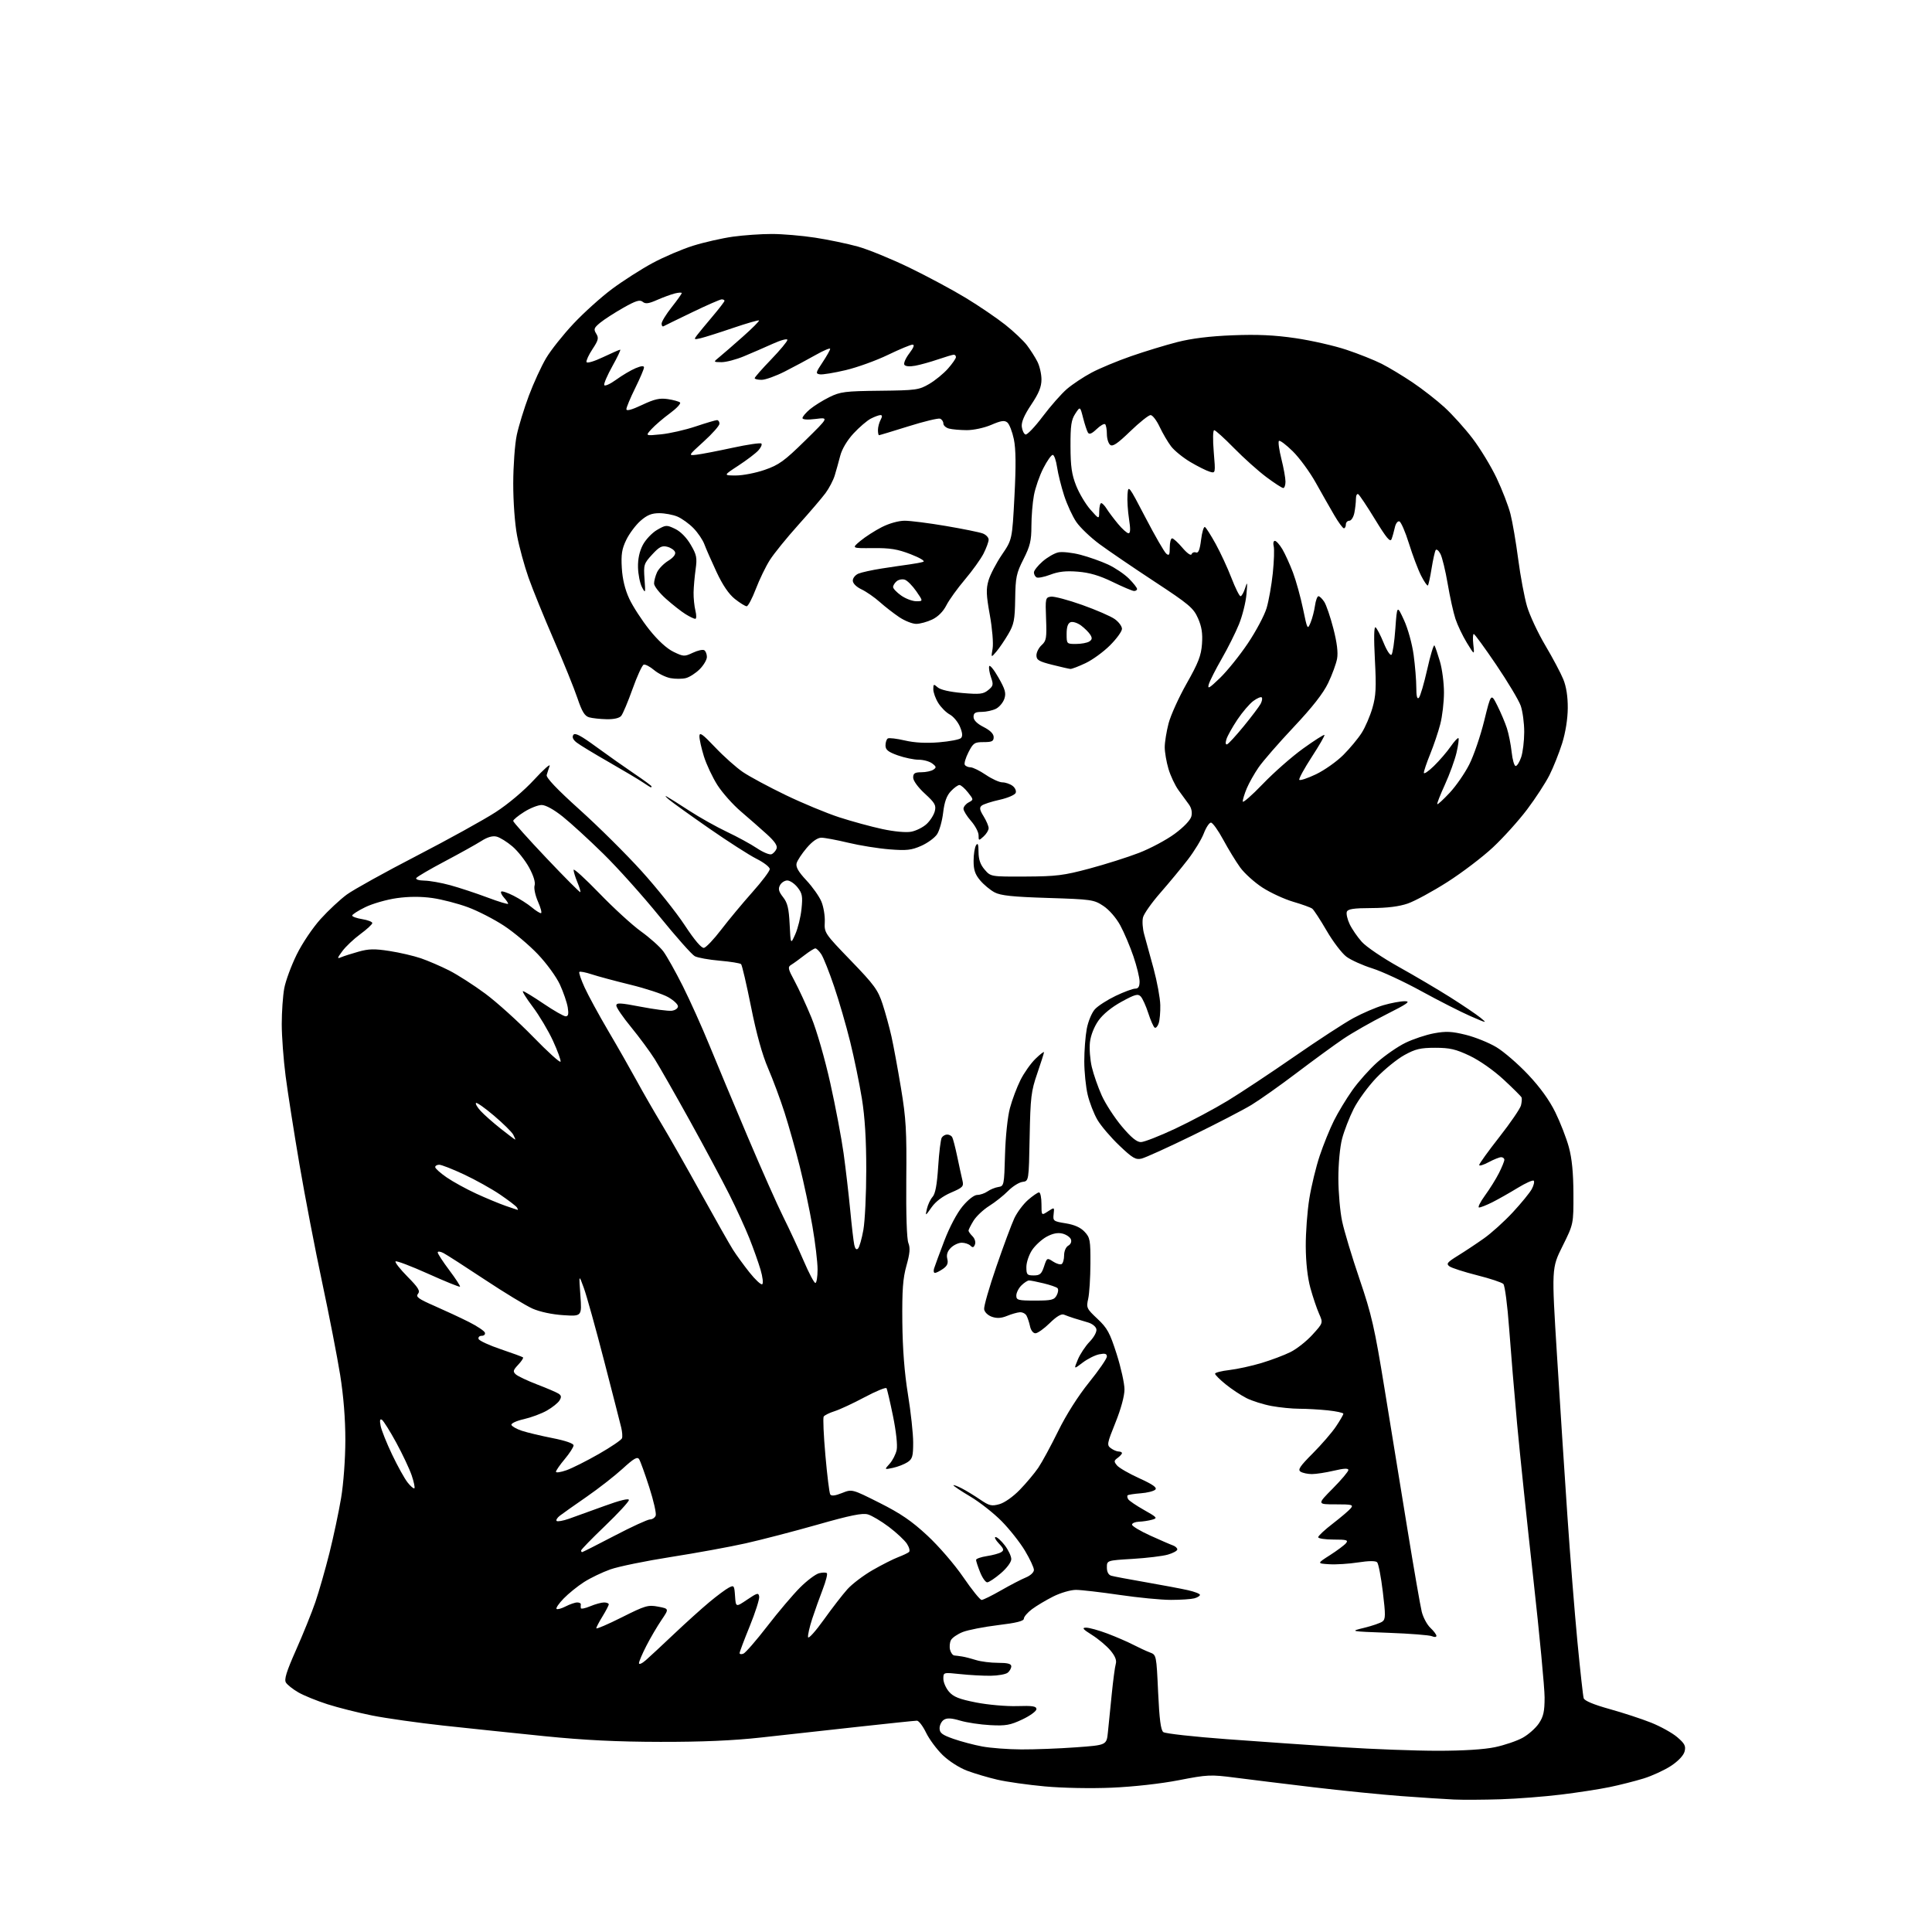 <?xml version="1.0" encoding="UTF-8" standalone="no"?>
<svg 
  version="1.1" 
  xmlns="http://www.w3.org/2000/svg" 
  xmlns:xlink="http://www.w3.org/1999/xlink" 
  xmlns:svg="http://www.w3.org/2000/svg"
  xmlns:rdf="http://www.w3.org/1999/02/22-rdf-syntax-ns#"
  xmlns:cc="http://creativecommons.org/ns#"
  xmlns:dc="http://purl.org/dc/elements/1.1/"
  viewBox="0 0 768 768"
  width="768"
  height="768"
>
<style>svg {background-color: white; }</style>"
<path stroke="none" fill="black" fill-rule="evenodd" d="M596.50,715.24C589.90,715.45 581.58,715.50 578.00,715.34C574.42,715.18 564.98,714.56 557.00,713.97C549.02,713.38 533.27,711.79 522.00,710.45C510.73,709.11 496.82,707.40 491.09,706.66C481.21,705.38 480.06,705.43 468.59,707.66C461.44,709.05 450.58,710.26 442.00,710.63C433.65,710.99 422.33,710.77 415.30,710.12C408.59,709.50 400.13,708.31 396.50,707.46C392.86,706.62 387.45,705.02 384.47,703.90C381.37,702.74 377.21,700.08 374.73,697.67C372.35,695.36 369.37,691.34 368.11,688.73C366.85,686.13 365.22,684.00 364.49,684.00C363.76,684.00 353.11,685.11 340.83,686.46C328.55,687.82 311.30,689.72 302.50,690.69C291.50,691.91 278.99,692.45 262.50,692.42C245.23,692.39 232.33,691.75 216.50,690.16C204.40,688.93 186.29,687.04 176.26,685.95C166.22,684.85 153.47,683.05 147.92,681.94C142.37,680.82 134.38,678.81 130.16,677.46C125.95,676.11 120.74,673.99 118.60,672.75C116.45,671.51 114.23,669.76 113.67,668.86C112.89,667.61 113.85,664.52 117.69,655.86C120.47,649.61 123.92,641.06 125.36,636.87C126.80,632.67 129.31,623.89 130.95,617.37C132.58,610.84 134.67,601.00 135.59,595.50C136.55,589.78 137.27,579.93 137.28,572.50C137.29,564.07 136.56,554.93 135.21,546.50C134.06,539.35 130.84,522.82 128.06,509.76C125.27,496.71 121.21,475.56 119.02,462.76C116.84,449.97 114.37,434.19 113.53,427.70C112.69,421.21 112.00,411.93 112.00,407.09C112.00,402.24 112.45,395.85 112.99,392.89C113.54,389.92 115.76,383.90 117.92,379.50C120.12,375.01 124.31,368.79 127.45,365.32C130.52,361.92 135.21,357.55 137.86,355.60C140.51,353.66 152.99,346.73 165.59,340.22C178.19,333.70 192.32,325.89 197.00,322.86C202.04,319.60 208.29,314.33 212.34,309.93C216.10,305.84 218.87,303.40 218.48,304.50C218.09,305.60 217.57,307.21 217.32,308.07C217.01,309.12 221.38,313.72 230.44,321.88C237.92,328.60 248.99,339.60 255.05,346.30C261.12,353.01 268.83,362.68 272.19,367.79C276.12,373.77 278.86,376.98 279.84,376.79C280.69,376.63 283.79,373.35 286.73,369.50C289.68,365.65 295.22,358.99 299.04,354.70C302.87,350.41 306.00,346.25 306.00,345.47C306.00,344.68 303.64,342.85 300.75,341.40C297.86,339.95 289.43,334.54 282.00,329.38C274.57,324.22 267.38,319.06 266.00,317.91C264.62,316.77 264.18,316.18 265.00,316.61C265.82,317.04 269.86,319.58 273.96,322.25C278.07,324.93 284.82,328.71 288.96,330.67C293.11,332.63 298.47,335.56 300.88,337.17C303.29,338.79 305.89,339.87 306.66,339.58C307.42,339.29 308.33,338.29 308.69,337.37C309.14,336.20 307.98,334.48 304.81,331.60C302.33,329.35 297.70,325.29 294.53,322.58C291.35,319.88 287.16,315.16 285.20,312.11C283.25,309.05 280.83,303.91 279.82,300.69C278.82,297.46 278.01,293.85 278.03,292.66C278.05,290.91 279.22,291.74 284.28,297.07C287.70,300.68 292.66,305.10 295.29,306.89C297.93,308.69 305.58,312.80 312.29,316.04C319.01,319.28 328.58,323.25 333.58,324.88C338.57,326.50 346.27,328.60 350.68,329.55C355.45,330.58 360.14,331.01 362.23,330.62C364.17,330.25 366.92,328.88 368.34,327.56C369.76,326.25 371.23,323.95 371.60,322.45C372.19,320.11 371.65,319.16 367.64,315.48C364.93,312.99 363.00,310.34 363.00,309.11C363.00,307.40 363.62,307.00 366.25,306.98C368.04,306.98 370.18,306.52 371.00,305.97C372.30,305.10 372.24,304.76 370.56,303.48C369.49,302.67 367.08,302.00 365.19,302.00C363.31,302.00 359.57,301.22 356.88,300.27C353.04,298.90 352.00,298.06 352.00,296.32C352.00,295.11 352.41,293.86 352.92,293.55C353.42,293.24 356.46,293.60 359.68,294.35C363.55,295.25 368.13,295.50 373.24,295.08C377.48,294.73 381.42,293.98 382.00,293.40C382.73,292.67 382.61,291.30 381.60,288.89C380.80,286.98 378.97,284.79 377.54,284.02C376.11,283.25 374.05,281.19 372.97,279.44C371.88,277.70 371.00,275.23 371.00,273.98C371.00,271.88 371.14,271.82 372.75,273.24C373.83,274.20 377.56,275.05 382.53,275.48C389.49,276.08 390.87,275.92 392.82,274.33C394.84,272.70 394.96,272.15 393.95,269.27C393.33,267.50 393.00,265.50 393.22,264.83C393.45,264.16 395.10,266.18 396.89,269.32C399.58,274.02 400.00,275.51 399.25,277.76C398.75,279.27 397.25,281.06 395.92,281.74C394.59,282.41 392.04,282.98 390.25,282.99C387.68,283.00 387.00,283.42 387.00,284.98C387.00,286.28 388.37,287.66 391.00,289.00C393.63,290.34 395.00,291.72 395.00,293.02C395.00,294.66 394.32,295.00 391.02,295.00C387.38,295.00 386.87,295.34 384.98,299.03C383.85,301.25 383.19,303.50 383.52,304.03C383.85,304.57 384.88,305.01 385.81,305.02C386.74,305.03 389.48,306.38 391.90,308.02C394.32,309.66 397.27,311.00 398.46,311.00C399.65,311.00 401.45,311.61 402.47,312.36C403.49,313.10 404.07,314.37 403.76,315.17C403.45,315.98 400.59,317.21 397.35,317.93C394.13,318.64 390.94,319.68 390.25,320.24C389.26,321.03 389.42,321.95 391.00,324.49C392.10,326.28 393.00,328.40 393.00,329.21C393.00,330.03 392.10,331.50 391.00,332.50C389.06,334.26 389.00,334.25 389.00,332.04C389.00,330.79 387.65,328.23 386.00,326.35C384.35,324.47 383.00,322.29 383.00,321.50C383.00,320.71 383.91,319.58 385.03,318.98C387.06,317.90 387.06,317.88 384.78,315.00C383.53,313.41 382.02,312.09 381.42,312.06C380.83,312.02 379.29,313.13 377.99,314.51C376.31,316.29 375.42,318.76 374.92,323.02C374.53,326.32 373.45,330.18 372.52,331.60C371.59,333.03 368.76,335.10 366.22,336.23C362.31,337.96 360.39,338.17 353.56,337.63C349.13,337.28 341.76,336.10 337.19,335.00C332.61,333.90 327.81,333.00 326.51,333.00C324.99,333.00 322.92,334.44 320.68,337.06C318.77,339.30 316.96,342.05 316.66,343.17C316.28,344.65 317.37,346.55 320.55,349.95C322.98,352.54 325.67,356.35 326.52,358.40C327.38,360.46 327.98,364.11 327.86,366.51C327.64,370.81 327.82,371.08 338.19,381.82C347.54,391.50 348.99,393.48 350.84,399.13C351.98,402.63 353.57,408.43 354.37,412.00C355.17,415.57 356.87,424.80 358.15,432.50C360.17,444.65 360.45,449.48 360.26,469.00C360.14,482.70 360.46,492.52 361.09,494.11C361.88,496.09 361.69,498.27 360.33,503.11C358.91,508.18 358.57,512.79 358.69,525.50C358.80,536.25 359.53,545.69 360.92,554.27C362.07,561.30 363.00,569.91 363.00,573.41C363.00,578.91 362.70,579.97 360.74,581.25C359.49,582.07 356.90,583.07 354.99,583.49C351.50,584.23 351.50,584.23 353.64,581.87C354.82,580.56 356.08,578.10 356.44,576.39C356.83,574.57 356.23,569.03 354.99,562.95C353.83,557.27 352.67,552.27 352.40,551.83C352.13,551.40 348.22,553.01 343.70,555.41C339.19,557.82 333.82,560.32 331.76,560.97C329.71,561.62 327.76,562.58 327.43,563.11C327.10,563.65 327.40,570.59 328.11,578.54C328.81,586.49 329.67,593.47 330.03,594.05C330.47,594.77 331.99,594.59 334.69,593.51C338.69,591.91 338.69,591.91 349.62,597.40C358.00,601.61 362.44,604.64 368.64,610.41C373.17,614.61 379.45,621.89 382.92,626.96C386.32,631.93 389.60,636.00 390.20,636.00C390.81,636.00 394.27,634.29 397.90,632.21C401.53,630.13 405.96,627.82 407.75,627.09C409.61,626.33 411.00,625.03 411.00,624.07C411.00,623.14 409.40,619.71 407.44,616.44C405.49,613.17 401.32,607.90 398.19,604.72C395.06,601.54 389.46,597.13 385.75,594.92C382.04,592.72 379.00,590.69 379.00,590.43C379.00,590.17 380.46,590.70 382.25,591.61C384.04,592.53 387.35,594.55 389.62,596.10C393.24,598.57 394.16,598.80 397.26,597.94C399.30,597.38 402.72,594.97 405.39,592.21C407.93,589.60 411.22,585.67 412.72,583.48C414.21,581.29 417.76,574.74 420.62,568.92C423.81,562.42 428.55,554.95 432.91,549.54C436.81,544.71 440.00,540.08 440.00,539.25C440.00,538.11 439.27,537.90 436.95,538.36C435.28,538.69 432.31,540.19 430.36,541.67C426.82,544.38 426.82,544.38 428.46,540.44C429.36,538.27 431.47,535.09 433.14,533.36C434.88,531.56 436.04,529.42 435.83,528.38C435.64,527.35 434.16,526.17 432.49,525.69C430.85,525.22 428.38,524.48 427.00,524.04C425.62,523.60 423.80,522.95 422.94,522.59C421.91,522.16 419.99,523.30 417.27,525.97C415.01,528.19 412.46,530.00 411.60,530.00C410.70,530.00 409.79,528.83 409.46,527.25C409.14,525.74 408.51,523.83 408.06,523.00C407.61,522.17 406.40,521.56 405.37,521.64C404.34,521.72 402.05,522.37 400.29,523.10C398.00,524.03 396.27,524.13 394.29,523.44C392.68,522.87 391.38,521.60 391.21,520.44C391.05,519.32 393.24,511.68 396.08,503.46C398.91,495.23 402.13,486.59 403.22,484.26C404.32,481.93 406.75,478.67 408.64,477.01C410.53,475.36 412.50,474.00 413.03,474.00C413.57,474.00 414.00,476.08 414.00,478.62C414.00,483.23 414.00,483.23 416.58,481.54C419.16,479.85 419.16,479.85 418.83,482.66C418.52,485.33 418.75,485.51 423.63,486.29C427.09,486.85 429.53,487.93 431.13,489.64C433.31,491.95 433.50,492.97 433.46,502.33C433.44,507.92 433.04,514.19 432.58,516.26C431.77,519.84 431.94,520.21 436.26,524.26C440.18,527.94 441.19,529.80 443.89,538.26C445.60,543.63 447.00,549.96 447.00,552.32C447.00,554.92 445.59,560.11 443.41,565.51C440.03,573.89 439.93,574.48 441.60,575.70C442.58,576.42 443.97,577.00 444.69,577.00C445.41,577.00 446.00,577.29 446.00,577.64C446.00,577.99 445.23,578.84 444.29,579.53C442.78,580.63 442.75,580.99 444.02,582.52C444.81,583.48 448.81,585.79 452.91,587.65C458.35,590.13 460.05,591.35 459.25,592.15C458.64,592.76 456.02,593.42 453.42,593.61C450.82,593.81 448.50,594.17 448.25,594.42C448.00,594.66 448.11,595.36 448.48,595.97C448.86,596.58 451.70,598.51 454.79,600.25C460.04,603.21 460.25,603.48 457.96,604.11C456.61,604.49 454.26,604.85 452.75,604.90C451.24,604.96 450.00,605.48 450.00,606.07C450.00,606.65 453.26,608.61 457.25,610.42C461.24,612.23 465.29,613.99 466.25,614.32C467.21,614.66 468.00,615.38 468.00,615.92C468.00,616.46 466.31,617.39 464.25,617.98C462.19,618.58 455.89,619.34 450.25,619.68C440.00,620.30 440.00,620.30 440.00,623.08C440.00,624.87 440.63,626.05 441.75,626.38C442.71,626.66 448.90,627.83 455.50,628.97C462.10,630.12 469.64,631.54 472.25,632.13C474.86,632.72 477.00,633.55 477.00,633.98C477.00,634.41 475.99,635.04 474.75,635.37C473.51,635.70 469.35,635.98 465.50,635.98C461.65,635.99 452.43,635.09 445.00,634.00C437.57,632.91 429.80,632.01 427.72,632.00C425.63,632.00 421.60,633.17 418.72,634.61C415.85,636.05 412.04,638.32 410.25,639.66C408.46,641.00 407.00,642.70 407.00,643.44C407.00,644.39 404.02,645.14 396.75,646.01C391.11,646.70 384.80,647.93 382.72,648.75C380.64,649.57 378.53,651.01 378.02,651.96C377.52,652.90 377.36,654.65 377.67,655.84C377.98,657.03 378.74,658.04 379.37,658.08C379.99,658.13 381.40,658.31 382.50,658.49C383.60,658.66 386.07,659.30 387.99,659.90C389.91,660.51 393.85,661.00 396.74,661.00C400.54,661.00 402.00,661.38 402.00,662.38C402.00,663.14 401.37,664.28 400.60,664.91C399.84,665.55 396.78,666.10 393.80,666.14C390.83,666.17 385.39,665.88 381.70,665.48C375.00,664.77 375.00,664.77 375.00,667.33C375.00,668.74 376.01,671.06 377.25,672.49C379.02,674.54 381.31,675.44 388.00,676.76C392.68,677.68 399.99,678.33 404.25,678.20C410.46,678.00 412.00,678.24 412.00,679.41C412.00,680.20 409.48,682.05 406.40,683.50C401.60,685.77 399.79,686.10 393.65,685.77C389.72,685.57 384.34,684.76 381.71,683.98C378.20,682.94 376.46,682.85 375.21,683.64C374.27,684.23 373.50,685.75 373.50,687.01C373.50,688.88 374.50,689.64 379.00,691.22C382.02,692.28 387.20,693.65 390.50,694.26C393.80,694.87 400.77,695.40 406.00,695.42C411.23,695.45 420.99,695.08 427.70,694.59C439.89,693.71 439.89,693.71 440.41,688.60C440.70,685.80 441.38,679.00 441.93,673.50C442.48,668.00 443.20,662.56 443.54,661.41C443.96,659.98 443.28,658.30 441.39,656.05C439.87,654.25 436.58,651.48 434.07,649.91C430.44,647.63 429.96,647.03 431.73,647.02C432.95,647.01 436.78,648.07 440.23,649.37C443.68,650.68 448.30,652.68 450.50,653.82C452.70,654.96 455.67,656.33 457.09,656.87C459.68,657.83 459.69,657.88 460.37,672.67C460.87,683.45 461.43,687.78 462.44,688.54C463.19,689.12 474.54,690.38 487.66,691.35C500.77,692.32 521.40,693.75 533.50,694.54C545.60,695.32 562.70,695.96 571.50,695.96C581.65,695.96 589.99,695.44 594.32,694.52C598.07,693.73 603.00,692.05 605.28,690.79C607.56,689.53 610.45,686.97 611.71,685.10C613.55,682.37 614.00,680.34 614.00,674.76C614.00,670.94 611.99,649.74 609.53,627.66C607.07,605.57 604.16,577.83 603.07,566.00C601.99,554.17 600.56,537.08 599.90,528.00C599.24,518.92 598.21,511.00 597.60,510.39C597.00,509.78 592.29,508.22 587.15,506.93C582.01,505.63 577.07,504.04 576.19,503.40C574.80,502.38 575.26,501.80 579.54,499.15C582.27,497.47 586.92,494.38 589.87,492.29C592.83,490.21 598.01,485.53 601.38,481.89C604.75,478.26 608.14,474.10 608.92,472.65C609.70,471.19 610.04,469.71 609.68,469.35C609.32,468.99 606.44,470.29 603.27,472.23C600.09,474.17 595.61,476.71 593.29,477.88C590.97,479.05 588.57,480.00 587.95,480.00C587.34,480.00 588.39,477.86 590.29,475.25C592.19,472.64 594.71,468.61 595.87,466.29C597.04,463.97 598.00,461.61 598.00,461.04C598.00,460.47 597.43,460.00 596.74,460.00C596.04,460.00 593.79,460.90 591.74,462.00C589.68,463.10 588.00,463.60 588.00,463.11C588.00,462.61 591.60,457.61 596.01,451.99C600.42,446.37 604.28,440.71 604.61,439.43C604.93,438.14 605.04,436.71 604.85,436.26C604.66,435.80 601.43,432.60 597.69,429.13C593.68,425.43 588.12,421.53 584.19,419.67C578.66,417.05 576.29,416.51 570.50,416.51C564.66,416.51 562.63,416.99 558.26,419.41C555.38,421.00 550.37,425.06 547.13,428.44C543.90,431.81 539.83,437.37 538.11,440.78C536.39,444.19 534.31,449.56 533.49,452.70C532.64,455.96 532.01,462.74 532.02,468.46C532.03,473.98 532.70,481.65 533.52,485.50C534.33,489.35 537.45,499.70 540.45,508.50C545.24,522.57 546.44,527.82 550.37,552.00C552.83,567.12 556.93,592.33 559.49,608.00C562.04,623.67 564.60,638.38 565.16,640.67C565.73,642.96 567.28,645.85 568.60,647.09C569.92,648.33 571.00,649.77 571.00,650.28C571.00,650.80 570.23,650.87 569.25,650.43C568.29,649.99 560.52,649.38 552.00,649.07C536.50,648.49 536.50,648.49 542.29,647.08C545.47,646.30 548.73,645.18 549.54,644.58C550.80,643.64 550.82,642.06 549.69,632.75C548.98,626.83 547.96,621.56 547.43,621.03C546.81,620.41 544.10,620.43 539.85,621.09C536.21,621.66 531.05,621.98 528.38,621.81C523.51,621.50 523.51,621.50 528.68,618.20C531.52,616.38 534.39,614.24 535.05,613.45C536.07,612.21 535.35,612.00 530.12,612.00C526.76,612.00 524.00,611.58 524.00,611.06C524.00,610.54 526.61,608.11 529.80,605.66C532.98,603.20 536.19,600.48 536.92,599.60C538.11,598.16 537.52,598.00 530.90,598.00C523.56,598.00 523.56,598.00 529.78,591.72C533.20,588.27 536.00,584.95 536.00,584.35C536.00,583.60 534.25,583.68 530.25,584.62C527.09,585.36 523.15,585.97 521.50,585.97C519.85,585.97 517.83,585.54 517.01,585.02C515.79,584.26 516.71,582.88 521.83,577.75C525.30,574.27 529.46,569.46 531.07,567.06C532.68,564.66 534.00,562.38 534.00,561.99C534.00,561.60 531.23,561.00 527.85,560.64C524.47,560.29 519.38,560.00 516.54,560.00C513.69,560.00 508.71,559.51 505.47,558.91C502.22,558.31 497.75,556.90 495.53,555.79C493.31,554.67 489.59,552.21 487.25,550.31C484.91,548.42 483.00,546.51 483.00,546.07C483.00,545.63 485.57,544.97 488.70,544.61C491.84,544.24 497.57,542.99 501.45,541.82C505.33,540.66 510.52,538.70 513.00,537.46C515.48,536.23 519.41,533.12 521.74,530.55C525.98,525.89 525.98,525.89 524.34,522.20C523.43,520.16 521.89,515.58 520.90,512.00C519.77,507.87 519.10,501.86 519.06,495.50C519.03,490.00 519.67,481.43 520.48,476.45C521.28,471.47 523.14,463.82 524.60,459.45C526.06,455.08 528.60,448.80 530.25,445.50C531.89,442.20 535.20,436.73 537.60,433.35C540.00,429.96 544.46,424.96 547.52,422.24C550.58,419.52 555.58,416.06 558.64,414.56C561.69,413.07 566.82,411.35 570.02,410.76C574.80,409.87 577.08,409.98 582.65,411.35C586.40,412.28 591.88,414.49 594.84,416.27C597.80,418.05 603.47,422.95 607.44,427.16C612.20,432.20 615.90,437.32 618.27,442.16C620.25,446.20 622.67,452.43 623.64,456.00C624.87,460.49 625.43,466.22 625.46,474.54C625.50,486.57 625.50,486.57 621.14,495.34C616.77,504.11 616.77,504.11 618.93,538.81C620.11,557.89 621.97,586.55 623.06,602.50C624.14,618.45 625.94,640.95 627.04,652.50C628.15,664.05 629.27,674.21 629.54,675.07C629.85,676.08 633.50,677.61 639.76,679.35C645.12,680.84 652.58,683.28 656.34,684.78C660.09,686.28 664.78,688.87 666.74,690.56C669.69,693.08 670.20,694.06 669.66,696.21C669.27,697.79 667.17,700.02 664.30,701.93C661.71,703.64 656.79,705.91 653.37,706.97C649.95,708.02 643.86,709.57 639.83,710.40C635.80,711.23 627.10,712.58 620.50,713.38C613.90,714.19 603.10,715.03 596.50,715.24zM256.75,659.93C258.26,658.61 263.32,653.90 268.00,649.47C272.68,645.04 278.98,639.36 282.00,636.85C285.02,634.33 288.49,631.76 289.69,631.13C291.78,630.04 291.90,630.21 292.19,634.46C292.50,638.93 292.50,638.93 297.00,635.89C301.02,633.17 301.53,633.04 301.79,634.67C301.94,635.68 300.26,640.96 298.04,646.42C295.82,651.87 294.00,656.69 294.00,657.13C294.00,657.58 294.68,657.68 295.51,657.36C296.34,657.04 300.60,652.14 304.98,646.47C309.35,640.80 315.22,633.88 318.01,631.09C320.79,628.30 324.21,625.74 325.58,625.39C326.96,625.04 328.36,625.03 328.69,625.36C329.03,625.69 328.29,628.56 327.07,631.73C325.84,634.90 323.96,640.18 322.88,643.45C321.81,646.72 321.06,650.04 321.22,650.81C321.37,651.59 324.19,648.46 327.48,643.86C330.77,639.26 335.00,633.79 336.89,631.70C338.78,629.61 343.29,626.20 346.91,624.12C350.54,622.04 355.07,619.74 357.00,619.01C358.93,618.28 360.88,617.35 361.34,616.95C361.81,616.54 361.44,615.07 360.52,613.67C359.61,612.28 356.38,609.26 353.35,606.97C350.32,604.69 346.56,602.45 344.99,602.00C342.82,601.38 338.02,602.35 325.04,606.05C315.63,608.72 302.77,612.07 296.44,613.49C290.12,614.91 276.75,617.35 266.73,618.92C256.70,620.49 245.87,622.71 242.65,623.85C239.43,624.99 234.71,627.26 232.15,628.90C229.59,630.54 225.96,633.48 224.07,635.43C222.18,637.38 220.90,639.23 221.23,639.56C221.55,639.88 223.18,639.44 224.86,638.57C226.53,637.71 228.60,637.00 229.45,637.00C230.30,637.00 230.95,637.34 230.88,637.75C230.82,638.16 230.82,638.84 230.88,639.26C230.95,639.68 232.63,639.35 234.62,638.51C236.61,637.68 239.09,637.00 240.12,637.00C241.15,637.00 242.00,637.34 241.99,637.75C241.99,638.16 240.88,640.30 239.53,642.50C238.17,644.70 237.05,646.84 237.03,647.26C237.01,647.68 241.57,645.73 247.14,642.93C256.53,638.22 257.62,637.90 261.64,638.67C266.00,639.50 266.00,639.50 262.94,644.00C261.26,646.48 258.56,651.07 256.95,654.22C255.33,657.37 254.00,660.48 254.00,661.15C254.00,661.81 255.24,661.26 256.75,659.93zM392.43,629.00C391.76,629.00 390.49,627.19 389.61,624.98C388.72,622.77 388.00,620.57 388.00,620.09C388.00,619.62 389.91,618.94 392.25,618.58C394.59,618.23 397.16,617.53 397.97,617.02C399.21,616.25 399.07,615.70 397.05,613.55C395.73,612.15 395.16,611.00 395.77,611.00C396.39,611.00 398.05,612.50 399.45,614.34C400.85,616.18 402.00,618.62 402.00,619.77C402.00,620.97 400.24,623.35 397.82,625.42C395.52,627.39 393.09,629.00 392.43,629.00zM231.39,617.00C231.61,617.00 237.39,614.08 244.24,610.50C251.09,606.92 257.45,604.00 258.38,604.00C259.30,604.00 260.32,603.32 260.65,602.48C260.97,601.65 259.82,596.58 258.10,591.23C256.38,585.88 254.57,580.86 254.07,580.07C253.35,578.94 252.00,579.71 247.50,583.83C244.39,586.67 237.94,591.71 233.17,595.01C228.40,598.31 223.63,601.68 222.57,602.50C221.51,603.31 220.93,604.26 221.27,604.60C221.61,604.94 223.83,604.55 226.20,603.72C228.56,602.90 234.89,600.61 240.25,598.65C246.46,596.38 250.00,595.52 250.00,596.28C250.00,596.93 245.72,601.57 240.50,606.58C235.28,611.58 231.00,615.98 231.00,616.34C231.00,616.70 231.18,617.00 231.39,617.00zM164.73,591.61C165.00,591.33 164.51,589.01 163.64,586.45C162.77,583.90 160.00,578.04 157.50,573.44C154.99,568.84 152.43,564.77 151.81,564.38C151.02,563.90 150.88,564.64 151.32,566.86C151.67,568.60 153.72,573.73 155.89,578.26C158.05,582.79 160.81,587.76 162.02,589.30C163.24,590.84 164.45,591.88 164.73,591.61zM225.14,584.45C227.42,583.65 233.24,580.73 238.07,577.96C242.90,575.20 247.04,572.38 247.26,571.72C247.49,571.05 247.35,569.15 246.95,567.50C246.56,565.85 243.50,553.92 240.16,541.00C236.82,528.08 233.19,515.02 232.09,512.00C230.10,506.50 230.10,506.50 230.71,514.89C231.31,523.28 231.31,523.28 223.91,522.80C219.45,522.52 214.58,521.47 211.68,520.19C209.03,519.01 200.48,513.82 192.68,508.65C184.88,503.48 177.49,498.73 176.25,498.09C175.01,497.45 174.00,497.35 174.00,497.87C174.00,498.38 176.08,501.57 178.62,504.95C181.16,508.33 183.07,511.27 182.85,511.48C182.64,511.69 176.93,509.38 170.17,506.33C163.40,503.29 157.58,501.08 157.24,501.43C156.90,501.77 159.03,504.49 161.97,507.47C166.31,511.86 167.11,513.17 166.15,514.32C165.17,515.50 166.30,516.32 172.70,519.12C176.95,520.98 183.11,523.85 186.39,525.50C189.66,527.15 192.53,529.06 192.75,529.75C192.98,530.44 192.42,531.00 191.50,531.00C190.58,531.00 190.02,531.56 190.24,532.25C190.46,532.94 194.44,534.78 199.07,536.34C203.71,537.90 207.69,539.37 207.92,539.59C208.15,539.82 207.28,541.14 205.98,542.52C203.94,544.70 203.81,545.22 205.06,546.35C205.85,547.06 209.65,548.86 213.50,550.34C217.35,551.81 221.18,553.45 222.00,553.98C223.16,554.72 223.25,555.35 222.40,556.72C221.80,557.70 219.55,559.50 217.40,560.72C215.26,561.95 211.12,563.48 208.22,564.14C205.31,564.80 203.10,565.82 203.30,566.42C203.49,567.01 205.35,568.06 207.42,568.75C209.49,569.44 214.97,570.75 219.59,571.66C224.77,572.68 228.00,573.79 228.00,574.56C228.00,575.25 226.43,577.70 224.50,580.00C222.57,582.30 221.00,584.58 221.00,585.05C221.00,585.52 222.86,585.25 225.14,584.45zM411.46,517.00C418.03,517.00 419.07,516.75 420.06,514.89C420.68,513.73 420.81,512.44 420.34,512.03C419.88,511.61 417.39,510.76 414.81,510.14C412.23,509.51 409.64,509.00 409.06,509.00C408.48,509.00 407.10,509.90 406.00,511.00C404.90,512.10 404.00,513.90 404.00,515.00C404.00,516.82 404.67,517.00 411.46,517.00zM302.99,510.51C303.48,510.20 303.19,507.64 302.33,504.73C301.48,501.85 299.48,496.24 297.90,492.26C296.32,488.28 292.72,480.42 289.90,474.80C287.07,469.17 280.03,456.00 274.23,445.53C268.44,435.07 262.14,424.02 260.24,421.00C258.33,417.98 254.12,412.28 250.89,408.33C247.65,404.39 245.00,400.53 245.00,399.74C245.00,398.54 246.53,398.62 254.75,400.20C260.11,401.23 265.62,401.95 267.00,401.79C268.40,401.63 269.50,400.85 269.50,400.03C269.50,399.22 267.72,397.57 265.55,396.35C263.37,395.13 256.62,392.91 250.55,391.43C244.47,389.94 237.54,388.08 235.16,387.29C232.77,386.50 230.58,386.08 230.30,386.36C230.02,386.64 230.97,389.43 232.40,392.55C233.83,395.68 238.07,403.47 241.83,409.87C245.60,416.26 250.63,425.10 253.03,429.50C255.42,433.90 259.82,441.55 262.80,446.50C265.79,451.45 272.89,463.93 278.59,474.24C284.29,484.54 290.03,494.67 291.34,496.74C292.65,498.81 295.61,502.88 297.91,505.78C300.21,508.68 302.50,510.81 302.99,510.51zM324.12,510.00C324.60,510.00 325.00,507.58 325.00,504.63C325.00,501.68 324.07,493.91 322.94,487.38C321.81,480.85 319.54,470.14 317.89,463.59C316.24,457.04 313.53,447.44 311.87,442.26C310.21,437.07 307.27,429.16 305.33,424.67C303.01,419.30 300.68,410.92 298.55,400.23C296.75,391.28 294.98,383.64 294.59,383.26C294.21,382.88 290.38,382.26 286.09,381.89C281.80,381.52 277.34,380.72 276.18,380.10C275.02,379.48 268.69,372.34 262.11,364.24C255.53,356.13 245.50,344.94 239.82,339.38C234.15,333.81 226.89,327.17 223.71,324.63C220.16,321.79 216.91,320.00 215.32,320.00C213.88,320.00 210.75,321.24 208.36,322.75C205.96,324.26 204.00,325.87 204.00,326.33C204.00,326.79 209.93,333.42 217.18,341.07C224.42,348.72 230.50,354.83 230.69,354.64C230.87,354.46 230.35,352.68 229.51,350.69C228.68,348.69 228.00,346.49 228.01,345.78C228.01,345.08 232.62,349.28 238.26,355.11C243.89,360.95 251.35,367.77 254.83,370.27C258.31,372.77 262.28,376.32 263.66,378.16C265.04,380.00 268.53,386.23 271.43,392.00C274.32,397.77 279.08,408.35 282.00,415.50C284.92,422.65 291.78,439.04 297.23,451.92C302.69,464.81 309.09,479.21 311.45,483.92C313.81,488.64 317.43,496.44 319.49,501.25C321.55,506.06 323.63,510.00 324.12,510.00zM410.92,507.00C413.38,507.00 414.03,506.44 415.02,503.45C416.17,499.96 416.24,499.93 418.62,501.49C419.96,502.37 421.49,502.81 422.03,502.48C422.56,502.15 423.00,500.58 423.00,498.99C423.00,497.34 423.71,495.70 424.65,495.17C425.63,494.63 426.06,493.60 425.70,492.65C425.36,491.78 423.86,490.75 422.35,490.37C420.50,489.91 418.49,490.30 416.09,491.59C414.15,492.64 411.54,495.03 410.28,496.90C409.03,498.77 408.00,501.80 408.00,503.65C408.00,506.69 408.27,507.00 410.92,507.00zM371.66,506.00C371.17,506.00 371.01,505.21 371.31,504.25C371.60,503.29 373.43,498.34 375.37,493.25C377.46,487.77 380.43,482.17 382.66,479.50C384.89,476.83 387.26,475.00 388.49,475.00C389.63,475.00 391.46,474.37 392.56,473.60C393.66,472.83 395.59,472.04 396.86,471.85C399.11,471.51 399.18,471.17 399.51,459.00C399.71,451.82 400.54,443.95 401.46,440.50C402.34,437.20 404.23,432.17 405.66,429.32C407.08,426.48 409.77,422.68 411.63,420.88C413.48,419.08 415.00,417.91 415.00,418.28C415.00,418.65 413.79,422.45 412.32,426.73C409.89,433.78 409.61,436.12 409.30,452.00C408.97,469.50 408.97,469.50 406.47,469.82C405.09,469.99 402.51,471.62 400.73,473.42C398.95,475.23 395.57,477.92 393.21,479.39C390.86,480.87 388.05,483.52 386.97,485.29C385.89,487.05 385.01,488.81 385.00,489.18C385.00,489.55 385.72,490.58 386.60,491.45C387.49,492.35 387.92,493.77 387.56,494.69C387.08,495.94 386.66,496.06 385.77,495.17C385.13,494.53 383.56,494.00 382.30,494.00C381.04,494.00 379.09,494.91 377.98,496.02C376.60,497.40 376.16,498.78 376.56,500.40C377.01,502.16 376.57,503.19 374.86,504.39C373.59,505.27 372.15,506.00 371.66,506.00zM341.08,496.32C341.62,495.78 342.57,492.45 343.20,488.92C343.83,485.39 344.35,474.62 344.35,465.00C344.36,453.04 343.81,444.07 342.61,436.67C341.64,430.72 339.56,420.59 337.97,414.17C336.39,407.75 333.51,397.82 331.56,392.10C329.62,386.37 327.34,380.64 326.49,379.35C325.65,378.06 324.58,377.00 324.11,377.00C323.65,377.00 321.69,378.24 319.74,379.75C317.80,381.26 315.47,382.95 314.56,383.50C313.06,384.40 313.19,385.04 315.87,390.00C317.50,393.02 320.51,399.55 322.55,404.50C324.63,409.55 327.92,420.96 330.04,430.50C332.13,439.85 334.51,452.45 335.35,458.50C336.18,464.55 337.36,474.68 337.97,481.00C338.57,487.32 339.30,493.58 339.59,494.89C339.93,496.45 340.45,496.95 341.08,496.32zM370.33,479.90C367.79,483.50 367.79,483.50 368.47,480.50C368.85,478.85 369.86,476.72 370.72,475.76C371.81,474.55 372.48,470.92 372.94,463.75C373.30,458.09 373.94,452.91 374.36,452.23C374.78,451.55 375.74,451.00 376.50,451.00C377.26,451.00 378.15,451.44 378.49,451.98C378.82,452.52 379.73,456.00 380.51,459.73C381.29,463.45 382.21,467.71 382.57,469.18C383.16,471.65 382.80,472.03 378.04,474.08C374.74,475.50 371.95,477.61 370.33,479.90zM205.81,480.95C205.98,480.98 205.84,480.55 205.50,480.00C205.16,479.44 202.14,477.14 198.81,474.87C195.47,472.60 189.02,469.00 184.47,466.87C179.93,464.74 175.48,463.00 174.60,463.00C173.72,463.00 173.00,463.43 173.00,463.95C173.00,464.48 175.06,466.32 177.58,468.05C180.09,469.78 185.38,472.68 189.33,474.50C193.27,476.31 198.53,478.49 201.00,479.35C203.47,480.20 205.64,480.93 205.81,480.95zM453.78,460.56C451.44,461.11 450.21,460.38 444.93,455.35C441.55,452.13 437.64,447.54 436.24,445.15C434.84,442.75 433.09,438.25 432.36,435.15C431.63,432.04 431.02,426.07 431.02,421.89C431.01,417.70 431.46,411.87 432.01,408.94C432.58,405.96 434.01,402.53 435.26,401.17C436.49,399.83 440.20,397.45 443.50,395.87C446.80,394.29 450.29,393.00 451.25,393.00C452.50,393.00 453.00,392.20 453.00,390.18C453.00,388.62 451.90,384.12 450.55,380.16C449.21,376.21 446.85,370.66 445.32,367.84C443.68,364.84 440.90,361.64 438.60,360.12C434.84,357.63 433.92,357.50 416.59,356.95C402.52,356.51 397.80,356.01 395.37,354.73C393.65,353.82 391.06,351.67 389.62,349.96C387.60,347.56 387.00,345.77 387.02,342.17C387.02,339.60 387.47,336.82 388.00,336.00C388.71,334.90 388.97,335.62 388.98,338.69C389.00,341.67 389.70,343.70 391.42,345.69C393.84,348.50 393.84,348.50 407.67,348.44C419.86,348.38 422.87,348.01 433.04,345.28C439.39,343.58 448.27,340.77 452.77,339.03C457.27,337.29 463.65,333.89 466.95,331.46C470.56,328.80 473.21,326.03 473.59,324.51C473.99,322.89 473.63,321.18 472.58,319.74C471.67,318.51 469.82,315.96 468.46,314.09C467.10,312.21 465.31,308.42 464.49,305.66C463.67,302.90 463.00,299.01 463.00,297.03C463.00,295.04 463.69,290.79 464.52,287.57C465.36,284.35 468.60,277.20 471.72,271.69C476.36,263.50 477.47,260.63 477.81,255.98C478.11,251.77 477.70,249.11 476.22,245.76C474.41,241.68 472.70,240.23 458.86,231.14C450.41,225.59 440.60,218.90 437.05,216.28C433.50,213.65 429.36,209.70 427.86,207.50C426.35,205.30 424.17,200.57 423.01,196.99C421.85,193.41 420.59,188.33 420.20,185.70C419.82,183.07 419.05,180.88 418.50,180.82C417.95,180.77 416.26,183.15 414.75,186.11C413.23,189.07 411.55,193.92 411.00,196.89C410.45,199.85 410.00,205.37 410.00,209.17C410.00,214.91 409.48,217.09 406.85,222.28C404.02,227.86 403.68,229.48 403.55,238.07C403.42,246.44 403.07,248.21 400.78,252.11C399.34,254.56 397.22,257.68 396.06,259.04C393.95,261.50 393.95,261.50 394.58,257.80C394.93,255.73 394.44,249.85 393.47,244.47C392.02,236.42 391.94,234.14 392.97,230.67C393.65,228.37 396.04,223.80 398.28,220.50C402.36,214.50 402.36,214.50 403.26,197.30C403.90,185.10 403.83,178.50 403.03,174.62C402.40,171.61 401.24,168.61 400.44,167.95C399.30,167.00 397.97,167.20 394.06,168.88C391.28,170.08 387.03,170.99 384.31,170.99C381.67,170.98 378.49,170.70 377.25,170.37C376.01,170.04 375.00,169.13 375.00,168.35C375.00,167.57 374.41,166.71 373.69,166.43C372.97,166.16 367.31,167.52 361.11,169.47C354.91,171.41 349.65,173.00 349.42,173.00C349.19,173.00 349.00,172.07 349.00,170.93C349.00,169.80 349.47,168.00 350.04,166.93C350.76,165.57 350.75,165.00 349.99,165.00C349.39,165.00 347.66,165.64 346.15,166.42C344.63,167.21 341.54,169.87 339.26,172.33C336.75,175.06 334.69,178.52 334.01,181.16C333.39,183.55 332.41,187.07 331.82,189.00C331.23,190.93 329.59,194.07 328.17,196.00C326.74,197.93 321.85,203.65 317.28,208.73C312.72,213.81 307.65,220.06 306.02,222.63C304.39,225.19 301.88,230.38 300.44,234.15C299.00,237.92 297.37,241.00 296.81,241.00C296.25,241.00 294.15,239.70 292.14,238.11C289.72,236.19 287.27,232.59 284.83,227.36C282.81,223.04 280.64,218.09 280.00,216.36C279.37,214.64 277.42,211.76 275.68,209.97C273.93,208.17 271.05,206.10 269.28,205.35C267.51,204.61 264.27,204.00 262.07,204.00C259.04,204.00 257.23,204.74 254.60,207.04C252.70,208.72 250.16,212.11 248.96,214.59C247.20,218.21 246.86,220.39 247.18,225.79C247.44,230.21 248.45,234.38 250.14,238.00C251.55,241.03 255.13,246.55 258.10,250.28C261.51,254.57 265.05,257.81 267.71,259.10C271.71,261.04 272.08,261.05 275.41,259.48C277.33,258.57 279.37,258.11 279.95,258.47C280.53,258.83 281.00,260.03 281.00,261.14C281.00,262.25 279.71,264.45 278.13,266.03C276.55,267.61 274.07,269.20 272.62,269.56C271.17,269.92 268.43,269.93 266.52,269.57C264.62,269.21 261.70,267.78 260.03,266.38C258.37,264.98 256.50,264.00 255.88,264.21C255.27,264.41 253.27,268.75 251.45,273.86C249.63,278.96 247.60,283.78 246.94,284.57C246.20,285.47 244.03,285.96 241.13,285.90C238.58,285.85 235.46,285.51 234.20,285.15C232.42,284.65 231.35,282.90 229.53,277.50C228.24,273.65 224.02,263.23 220.15,254.35C216.29,245.46 211.77,234.36 210.11,229.66C208.46,224.97 206.40,217.45 205.55,212.95C204.65,208.22 204.01,199.45 204.02,192.14C204.03,185.19 204.66,176.55 205.42,172.95C206.19,169.34 208.36,162.29 210.24,157.27C212.12,152.25 215.20,145.55 217.08,142.38C218.96,139.20 223.88,133.02 228.00,128.64C232.12,124.26 239.01,118.06 243.31,114.86C247.61,111.66 254.81,107.05 259.31,104.61C263.81,102.18 271.12,99.05 275.54,97.67C279.96,96.29 287.08,94.68 291.36,94.08C295.64,93.49 302.60,93.00 306.82,93.01C311.05,93.01 318.77,93.67 324.00,94.47C329.23,95.27 336.88,96.87 341.00,98.01C345.12,99.15 354.35,102.93 361.50,106.39C368.65,109.86 378.77,115.29 384.00,118.47C389.23,121.65 396.25,126.43 399.62,129.10C402.98,131.77 406.85,135.43 408.22,137.23C409.58,139.03 411.45,141.94 412.35,143.70C413.26,145.46 414.00,148.67 414.00,150.84C414.00,153.77 412.97,156.32 409.93,160.86C407.14,165.04 405.96,167.80 406.18,169.65C406.36,171.13 407.02,172.52 407.66,172.72C408.29,172.93 411.37,169.71 414.49,165.56C417.61,161.41 421.95,156.49 424.13,154.62C426.31,152.76 430.71,149.83 433.91,148.13C437.11,146.42 444.18,143.48 449.62,141.59C455.05,139.70 463.32,137.18 468.00,135.98C473.69,134.53 480.96,133.63 490.00,133.28C499.86,132.89 506.60,133.20 515.00,134.43C521.33,135.36 530.43,137.43 535.24,139.04C540.04,140.64 546.34,143.15 549.24,144.62C552.13,146.08 557.68,149.43 561.57,152.05C565.46,154.67 571.15,159.11 574.22,161.92C577.29,164.73 582.30,170.28 585.34,174.26C588.38,178.24 592.69,185.32 594.91,190.00C597.13,194.68 599.62,201.11 600.43,204.30C601.25,207.49 602.63,215.59 603.51,222.30C604.39,229.01 605.97,237.43 607.01,241.00C608.06,244.57 611.32,251.56 614.26,256.52C617.20,261.48 620.42,267.55 621.43,270.02C622.63,272.95 623.24,276.92 623.21,281.50C623.18,285.80 622.32,291.20 620.97,295.50C619.76,299.35 617.49,305.03 615.94,308.12C614.38,311.21 610.38,317.36 607.05,321.77C603.72,326.19 597.61,332.97 593.47,336.84C589.33,340.71 581.16,346.92 575.32,350.64C569.48,354.36 562.40,358.20 559.60,359.17C556.20,360.35 551.41,360.95 545.22,360.97C538.12,360.99 535.81,361.34 535.39,362.43C535.09,363.22 535.59,365.43 536.50,367.35C537.41,369.27 539.58,372.44 541.33,374.39C543.07,376.35 549.67,380.82 556.00,384.34C562.33,387.87 571.54,393.30 576.48,396.42C581.41,399.54 586.81,403.19 588.48,404.53C591.34,406.84 591.13,406.81 584.54,403.94C580.72,402.27 571.94,397.80 565.04,394.02C558.15,390.23 549.35,386.15 545.50,384.94C541.65,383.73 537.02,381.64 535.22,380.30C533.42,378.95 529.87,374.30 527.35,369.95C524.82,365.60 522.25,361.66 521.63,361.20C521.01,360.73 517.61,359.50 514.08,358.47C510.55,357.43 505.06,354.90 501.87,352.84C498.69,350.78 494.70,347.18 493.00,344.84C491.30,342.50 488.27,337.53 486.25,333.79C484.23,330.06 482.04,327.00 481.37,327.00C480.71,327.00 479.42,328.94 478.52,331.31C477.61,333.68 474.76,338.36 472.19,341.70C469.61,345.05 464.70,350.98 461.27,354.90C457.84,358.81 454.73,363.22 454.36,364.69C453.99,366.17 454.21,369.21 454.84,371.44C455.48,373.67 457.15,379.77 458.56,385.00C459.97,390.23 461.17,396.75 461.23,399.50C461.30,402.25 461.01,405.52 460.60,406.76C460.19,408.01 459.47,408.79 459.00,408.50C458.54,408.21 457.39,405.62 456.46,402.74C455.53,399.86 454.18,396.88 453.46,396.12C452.36,394.95 451.18,395.27 445.83,398.20C441.87,400.37 438.43,403.18 436.64,405.72C434.92,408.16 433.58,411.58 433.27,414.30C432.99,416.79 433.32,421.23 434.01,424.16C434.70,427.10 436.49,432.20 437.97,435.50C439.46,438.80 443.04,444.31 445.93,447.75C449.61,452.13 451.87,454.00 453.51,454.00C454.79,454.00 460.94,451.60 467.17,448.67C473.40,445.74 482.77,440.75 488.00,437.57C493.23,434.39 505.15,426.49 514.50,420.01C523.85,413.53 534.42,406.64 538.00,404.70C541.58,402.76 546.94,400.45 549.93,399.58C552.92,398.71 556.74,398.00 558.43,398.00C560.92,398.00 559.51,399.00 551.00,403.28C545.23,406.18 537.58,410.54 534.00,412.96C530.42,415.38 522.10,421.46 515.50,426.46C508.90,431.47 500.79,437.20 497.47,439.22C494.16,441.23 483.58,446.71 473.97,451.40C464.36,456.09 455.28,460.21 453.78,460.56zM204.79,453.00C204.94,453.00 204.60,452.13 204.03,451.06C203.46,449.99 200.02,446.60 196.38,443.51C192.74,440.42 189.52,438.15 189.21,438.45C188.91,438.76 189.75,440.19 191.08,441.64C192.41,443.09 195.97,446.24 199.00,448.64C202.03,451.04 204.63,453.00 204.79,453.00zM222.83,422.02C223.01,421.47 221.66,417.75 219.83,413.76C218.00,409.77 214.38,403.69 211.79,400.25C209.20,396.81 207.45,394.00 207.90,394.00C208.35,394.00 212.04,396.25 216.10,399.00C220.16,401.75 224.10,404.00 224.87,404.00C225.90,404.00 226.11,403.09 225.69,400.46C225.37,398.52 223.98,394.45 222.59,391.41C221.17,388.32 217.29,382.98 213.78,379.30C210.33,375.67 204.29,370.59 200.36,368.01C196.44,365.43 189.98,362.11 186.01,360.64C182.03,359.17 175.68,357.52 171.89,356.98C167.33,356.34 162.55,356.35 157.75,357.02C153.76,357.58 148.14,359.19 145.25,360.59C142.36,362.00 140.00,363.51 140.00,363.95C140.00,364.38 141.80,365.03 144.00,365.38C146.20,365.74 148.00,366.43 148.00,366.93C148.00,367.42 145.86,369.40 143.25,371.32C140.64,373.24 137.42,376.28 136.10,378.07C134.00,380.91 133.94,381.23 135.60,380.52C136.64,380.08 139.75,379.08 142.50,378.31C146.55,377.16 148.89,377.11 154.85,378.04C158.90,378.66 164.52,379.98 167.36,380.95C170.19,381.93 175.22,384.09 178.54,385.77C181.86,387.45 188.33,391.60 192.92,395.00C197.50,398.40 206.03,406.10 211.87,412.10C217.71,418.11 222.64,422.58 222.83,422.02zM316.16,371.32C317.18,369.02 318.29,364.52 318.61,361.32C319.13,356.31 318.91,355.12 317.03,352.75C315.84,351.24 314.00,350.00 312.96,350.00C311.92,350.00 310.61,350.85 310.06,351.89C309.27,353.36 309.55,354.42 311.27,356.62C313.05,358.87 313.58,361.08 313.90,367.48C314.30,375.50 314.30,375.50 316.16,371.32zM215.02,363.00C215.50,363.00 214.99,360.96 213.88,358.47C212.77,355.95 212.16,353.08 212.51,351.98C212.90,350.75 212.08,348.08 210.35,344.90C208.82,342.08 205.83,338.30 203.71,336.48C201.58,334.66 198.76,332.91 197.43,332.57C195.80,332.16 193.79,332.74 191.26,334.36C189.19,335.67 182.68,339.29 176.79,342.41C170.90,345.52 165.81,348.50 165.48,349.03C165.14,349.59 166.51,350.02 168.69,350.06C170.79,350.09 175.43,350.91 179.00,351.89C182.57,352.87 189.21,355.06 193.75,356.76C198.29,358.47 202.00,359.59 202.00,359.26C202.00,358.93 201.25,357.83 200.34,356.82C199.43,355.81 198.93,354.73 199.24,354.42C199.55,354.11 201.76,354.85 204.15,356.07C206.54,357.28 209.77,359.34 211.33,360.64C212.88,361.94 214.54,363.00 215.02,363.00zM501.95,311.68C506.32,307.12 513.53,300.78 517.99,297.57C522.44,294.37 526.26,291.93 526.48,292.15C526.70,292.37 524.44,296.30 521.45,300.89C518.47,305.48 516.23,309.57 516.49,309.98C516.74,310.39 519.71,309.41 523.08,307.81C526.45,306.20 531.36,302.74 533.99,300.11C536.62,297.48 539.92,293.51 541.32,291.28C542.73,289.06 544.63,284.63 545.56,281.43C546.96,276.61 547.13,273.35 546.54,262.20C546.09,253.66 546.18,248.99 546.79,249.37C547.32,249.70 548.77,252.48 550.02,255.54C551.27,258.64 552.66,260.74 553.14,260.26C553.61,259.79 554.30,255.15 554.67,249.95C555.35,240.50 555.35,240.50 558.11,246.50C559.67,249.88 561.34,255.92 561.94,260.32C562.52,264.62 563.00,270.45 563.00,273.27C563.00,276.75 563.33,278.07 564.02,277.38C564.58,276.82 566.08,271.71 567.36,266.02C568.63,260.32 569.93,256.08 570.23,256.58C570.54,257.09 571.51,259.94 572.39,262.93C573.28,265.92 574.00,271.48 574.00,275.29C574.00,279.10 573.34,284.75 572.53,287.86C571.73,290.96 569.93,296.30 568.53,299.73C567.14,303.16 566.00,306.51 566.00,307.18C566.00,307.86 567.81,306.64 570.01,304.49C572.22,302.33 575.21,298.86 576.66,296.76C578.11,294.67 579.51,293.17 579.76,293.43C580.02,293.68 579.67,296.28 578.99,299.20C578.31,302.11 576.23,307.83 574.37,311.91C572.51,315.98 571.14,319.48 571.34,319.67C571.54,319.87 573.76,317.83 576.27,315.14C578.79,312.45 582.29,307.38 584.06,303.88C585.84,300.37 588.51,292.55 590.00,286.50C592.71,275.50 592.71,275.50 595.22,280.50C596.60,283.25 598.31,287.30 599.02,289.49C599.73,291.69 600.58,295.96 600.91,298.99C601.23,302.02 601.95,304.50 602.50,304.50C603.05,304.50 604.04,302.93 604.69,301.00C605.35,299.07 605.89,294.57 605.90,291.00C605.91,287.43 605.27,282.71 604.50,280.52C603.72,278.33 599.35,271.03 594.79,264.29C590.23,257.56 586.21,252.04 585.85,252.02C585.48,252.01 585.41,253.91 585.67,256.25C586.15,260.50 586.15,260.50 583.09,255.50C581.41,252.75 579.37,248.47 578.56,246.00C577.74,243.53 576.36,237.26 575.48,232.07C574.60,226.89 573.30,221.53 572.59,220.18C571.88,218.82 571.03,218.15 570.70,218.68C570.37,219.21 569.64,222.49 569.08,225.96C568.53,229.43 567.86,232.47 567.60,232.73C567.35,232.98 566.14,231.24 564.92,228.85C563.70,226.46 561.53,220.71 560.09,216.08C558.65,211.45 556.93,207.48 556.27,207.26C555.61,207.04 554.80,208.11 554.47,209.68C554.13,211.23 553.55,213.31 553.17,214.29C552.64,215.68 551.17,213.94 546.66,206.56C543.46,201.31 540.43,196.77 539.92,196.45C539.42,196.14 539.00,196.98 539.00,198.32C539.00,199.65 538.72,202.16 538.38,203.87C538.03,205.59 537.13,207.00 536.38,207.00C535.62,207.00 535.00,207.68 535.00,208.50C535.00,209.32 534.65,210.00 534.21,210.00C533.78,210.00 532.04,207.64 530.36,204.75C528.67,201.86 525.37,196.05 523.01,191.83C520.66,187.62 516.56,182.02 513.89,179.39C511.23,176.77 508.75,174.91 508.39,175.27C508.03,175.63 508.47,178.85 509.37,182.42C510.27,185.99 511.00,190.06 511.00,191.46C511.00,192.85 510.60,194.00 510.11,194.00C509.62,194.00 506.58,192.03 503.36,189.62C500.14,187.21 494.36,182.03 490.53,178.12C486.69,174.20 483.15,171.00 482.66,171.00C482.15,171.00 482.07,174.67 482.48,179.60C483.20,188.20 483.20,188.20 480.85,187.50C479.56,187.12 476.11,185.39 473.18,183.66C470.25,181.92 466.81,179.12 465.53,177.44C464.24,175.76 462.20,172.27 460.98,169.69C459.77,167.11 458.15,165.00 457.37,165.00C456.60,165.00 452.96,167.91 449.28,171.46C444.19,176.38 442.29,177.66 441.30,176.83C440.58,176.24 440.00,174.31 440.00,172.54C440.00,170.78 439.69,169.03 439.32,168.65C438.94,168.28 437.42,169.14 435.93,170.57C434.00,172.42 433.00,172.82 432.47,171.96C432.07,171.30 431.20,168.67 430.55,166.13C429.37,161.50 429.37,161.50 427.44,164.46C425.84,166.90 425.51,169.17 425.54,177.46C425.56,185.45 426.03,188.64 427.80,193.10C429.03,196.18 431.58,200.46 433.48,202.60C436.92,206.50 436.92,206.50 436.96,203.25C436.98,201.46 437.34,200.00 437.76,200.00C438.18,200.00 439.15,201.01 439.92,202.25C440.69,203.49 442.71,206.18 444.41,208.23C446.11,210.28 447.99,211.97 448.60,211.98C449.37,211.99 449.43,210.32 448.80,206.29C448.31,203.15 448.04,198.79 448.20,196.60C448.50,192.69 448.61,192.83 455.36,205.78C459.13,213.02 462.84,219.46 463.61,220.09C464.75,221.04 465.00,220.60 465.00,217.62C465.00,215.63 465.42,214.00 465.93,214.00C466.44,214.00 468.29,215.69 470.03,217.75C471.89,219.94 473.41,221.00 473.67,220.31C473.92,219.65 474.72,219.34 475.44,219.62C476.38,219.98 476.95,218.55 477.45,214.55C477.83,211.48 478.53,209.21 478.99,209.50C479.46,209.78 481.39,212.83 483.28,216.26C485.17,219.69 487.98,225.76 489.52,229.75C491.06,233.74 492.68,237.00 493.13,237.00C493.58,237.00 494.40,235.54 494.97,233.75C495.84,230.97 495.92,231.34 495.48,236.31C495.20,239.50 493.86,244.84 492.51,248.16C491.16,251.49 488.08,257.65 485.66,261.85C483.24,266.06 480.93,270.62 480.52,272.00C479.91,274.08 480.65,273.67 484.97,269.50C487.82,266.75 492.80,260.56 496.04,255.74C499.28,250.92 502.63,244.62 503.49,241.74C504.35,238.86 505.46,232.60 505.96,227.84C506.45,223.08 506.61,218.24 506.31,217.09C506.01,215.94 506.22,215.00 506.78,215.00C507.34,215.00 508.68,216.50 509.76,218.32C510.84,220.15 512.73,224.31 513.97,227.57C515.20,230.83 517.00,237.32 517.97,242.00C519.68,250.28 519.76,250.42 520.97,247.50C521.65,245.85 522.44,242.81 522.73,240.75C523.02,238.69 523.64,237.00 524.11,237.00C524.57,237.00 525.61,238.01 526.42,239.25C527.22,240.49 528.85,245.26 530.03,249.85C531.47,255.42 531.96,259.41 531.51,261.85C531.14,263.86 529.55,268.20 527.97,271.50C526.01,275.61 521.68,281.14 514.25,289.03C508.28,295.37 502.01,302.58 500.31,305.05C498.61,307.52 496.49,311.28 495.61,313.39C494.72,315.51 494.00,317.85 494.00,318.60C494.00,319.34 497.58,316.23 501.95,311.68zM258.75,312.99C258.61,312.99 257.15,312.08 255.50,310.97C253.85,309.86 247.78,306.24 242.00,302.93C236.22,299.63 230.50,296.15 229.28,295.21C227.80,294.08 227.34,293.05 227.89,292.16C228.53,291.14 230.72,292.28 237.11,296.95C241.73,300.32 248.54,305.13 252.25,307.63C255.96,310.13 259.00,312.37 259.00,312.59C259.00,312.82 258.89,313.00 258.75,312.99zM487.81,295.87C488.37,295.67 491.35,292.41 494.44,288.64C497.53,284.86 500.53,280.88 501.11,279.80C501.69,278.72 501.89,277.56 501.56,277.23C501.24,276.90 499.74,277.53 498.23,278.64C496.73,279.74 493.87,283.08 491.87,286.07C489.88,289.06 487.92,292.57 487.52,293.87C487.07,295.34 487.18,296.10 487.81,295.87zM425.50,265.91C424.95,265.87 421.69,265.13 418.25,264.26C412.96,262.93 412.00,262.35 412.00,260.50C412.00,259.30 412.94,257.46 414.08,256.43C415.93,254.75 416.12,253.62 415.83,246.02C415.51,237.82 415.58,237.49 417.76,237.18C419.01,237.00 424.58,238.48 430.15,240.46C435.71,242.44 441.56,244.97 443.13,246.10C444.71,247.22 446.00,248.96 446.00,249.97C446.00,250.98 443.86,253.93 441.25,256.53C438.64,259.14 434.25,262.33 431.50,263.62C428.75,264.92 426.05,265.95 425.50,265.91zM427.75,255.98C429.81,255.98 432.18,255.54 433.00,255.01C434.14,254.28 434.24,253.64 433.42,252.33C432.83,251.38 431.18,249.73 429.75,248.66C428.32,247.60 426.45,247.00 425.58,247.33C424.50,247.74 424.00,249.22 424.00,251.97C424.00,255.96 424.03,256.00 427.75,255.98zM364.20,248.00C362.69,248.00 359.67,246.80 357.48,245.34C355.29,243.87 351.79,241.16 349.71,239.30C347.62,237.44 344.36,235.18 342.46,234.28C340.37,233.28 339.00,231.90 339.00,230.79C339.00,229.78 340.01,228.54 341.25,228.02C342.49,227.51 346.65,226.59 350.50,225.99C354.35,225.39 359.30,224.66 361.50,224.37C363.70,224.07 366.18,223.61 367.00,223.33C367.86,223.04 365.73,221.76 362.00,220.31C356.78,218.29 353.82,217.81 347.00,217.88C338.50,217.96 338.50,217.96 342.00,215.03C343.93,213.42 347.76,210.96 350.51,209.55C353.48,208.04 357.21,207.00 359.64,207.00C361.90,207.00 369.28,207.94 376.04,209.09C382.80,210.24 389.38,211.57 390.66,212.06C391.95,212.55 393.00,213.65 393.00,214.52C393.00,215.38 392.08,217.87 390.97,220.07C389.85,222.26 386.51,226.90 383.56,230.39C380.60,233.88 377.28,238.49 376.19,240.63C374.93,243.11 372.87,245.17 370.56,246.27C368.57,247.22 365.70,248.00 364.20,248.00zM276.38,246.00C275.89,245.99 274.15,245.16 272.50,244.13C270.85,243.11 267.36,240.37 264.75,238.05C262.14,235.73 260.00,232.99 260.00,231.96C260.00,230.93 260.53,228.94 261.17,227.52C261.82,226.11 263.82,224.04 265.62,222.93C267.70,221.64 268.69,220.37 268.34,219.44C268.03,218.64 266.63,217.69 265.22,217.34C263.13,216.81 262.04,217.38 259.22,220.46C255.95,224.03 255.80,224.51 256.21,230.19C256.62,235.89 256.57,236.03 255.19,233.40C254.40,231.88 253.69,228.36 253.62,225.57C253.54,222.21 254.19,219.19 255.53,216.63C256.65,214.50 259.20,211.81 261.19,210.65C264.68,208.63 264.97,208.61 268.34,210.22C270.52,211.26 272.88,213.65 274.55,216.50C276.93,220.55 277.16,221.71 276.52,226.30C276.12,229.16 275.75,233.30 275.71,235.50C275.67,237.70 276.00,240.96 276.44,242.75C276.89,244.56 276.86,246.00 276.38,246.00zM364.23,239.00C366.98,239.00 366.98,239.00 364.24,235.03C362.73,232.85 360.69,230.79 359.70,230.45C358.71,230.11 357.25,230.38 356.45,231.04C355.65,231.70 355.01,232.75 355.02,233.37C355.03,233.99 356.48,235.51 358.25,236.75C360.02,237.99 362.71,239.00 364.23,239.00zM450.75,234.92C450.06,234.88 446.23,233.25 442.23,231.30C437.04,228.78 433.09,227.62 428.48,227.25C423.76,226.87 420.79,227.19 417.53,228.44C415.06,229.38 412.59,229.86 412.02,229.51C411.46,229.17 411.00,228.28 411.00,227.54C411.00,226.81 412.54,224.85 414.43,223.20C416.31,221.55 419.12,219.92 420.68,219.58C422.23,219.24 426.20,219.67 429.50,220.53C432.80,221.39 437.75,223.14 440.50,224.42C443.25,225.70 446.96,228.21 448.75,229.99C450.54,231.78 452.00,233.63 452.00,234.12C452.00,234.60 451.44,234.96 450.75,234.92zM292.51,189.01C295.25,189.02 300.43,188.01 304.00,186.77C309.62,184.83 311.79,183.26 320.00,175.20C329.50,165.88 329.50,165.88 324.25,166.54C320.97,166.94 319.00,166.81 319.00,166.18C319.00,165.63 320.32,164.07 321.93,162.71C323.54,161.36 327.03,159.18 329.68,157.87C334.05,155.72 335.92,155.48 349.78,155.33C364.18,155.17 365.30,155.01 369.39,152.62C371.77,151.22 375.14,148.47 376.86,146.50C378.59,144.54 380.00,142.50 380.00,141.97C380.00,141.43 379.62,141.00 379.16,141.00C378.69,141.00 375.88,141.83 372.91,142.85C369.93,143.87 365.85,145.01 363.83,145.38C361.57,145.80 359.90,145.65 359.49,144.99C359.13,144.40 360.02,142.36 361.47,140.46C363.20,138.18 363.64,137.00 362.75,137.00C362.00,137.00 357.61,138.83 352.97,141.07C348.34,143.31 340.79,146.04 336.19,147.13C331.59,148.22 326.97,148.98 325.91,148.81C324.15,148.52 324.24,148.15 327.00,144.00C328.64,141.53 329.99,139.13 330.00,138.67C330.00,138.22 327.41,139.31 324.25,141.10C321.09,142.89 315.57,145.84 312.00,147.66C308.43,149.48 304.26,150.98 302.75,150.99C301.24,150.99 300.00,150.70 300.00,150.33C300.00,149.96 302.93,146.63 306.50,142.93C310.07,139.22 313.00,135.71 313.00,135.11C313.00,134.51 310.45,135.18 307.25,136.63C304.09,138.06 298.92,140.30 295.77,141.61C292.62,142.93 288.57,143.99 286.77,143.97C283.50,143.93 283.50,143.93 286.00,141.90C287.38,140.78 291.56,137.14 295.30,133.82C299.05,130.50 301.93,127.60 301.72,127.39C301.50,127.17 296.87,128.51 291.41,130.36C285.96,132.22 280.18,134.05 278.58,134.43C275.87,135.07 275.75,134.99 277.03,133.31C277.78,132.32 280.56,128.95 283.20,125.83C285.84,122.71 288.00,119.90 288.00,119.58C288.00,119.26 287.50,119.00 286.89,119.00C286.29,119.00 281.00,121.31 275.14,124.14C269.29,126.96 264.16,129.46 263.75,129.70C263.34,129.93 263.00,129.46 263.00,128.65C263.00,127.84 264.80,124.90 267.00,122.12C269.20,119.34 271.00,116.81 271.00,116.51C271.00,116.21 269.76,116.27 268.25,116.65C266.74,117.03 263.56,118.20 261.19,119.24C257.84,120.72 256.57,120.89 255.47,119.97C254.35,119.04 252.74,119.54 247.78,122.35C244.32,124.31 240.20,126.97 238.62,128.26C236.10,130.33 235.90,130.86 237.00,132.63C238.08,134.36 237.88,135.23 235.53,138.77C234.03,141.04 232.96,143.36 233.15,143.92C233.35,144.50 236.20,143.66 239.74,141.97C243.17,140.34 246.23,139.00 246.54,139.00C246.84,139.00 245.46,141.92 243.46,145.50C241.47,149.07 239.99,152.47 240.19,153.06C240.38,153.64 242.51,152.69 244.92,150.95C247.32,149.20 250.80,147.15 252.65,146.37C254.90,145.43 256.00,145.33 256.00,146.07C256.00,146.68 254.43,150.37 252.50,154.28C250.57,158.18 249.00,161.95 249.00,162.65C249.00,163.49 251.07,162.93 255.21,160.98C260.16,158.64 262.24,158.17 265.46,158.65C267.68,158.98 269.87,159.59 270.32,159.99C270.77,160.40 268.97,162.33 266.32,164.28C263.67,166.22 260.38,169.05 259.00,170.55C256.50,173.28 256.50,173.28 262.79,172.65C266.25,172.31 272.45,170.89 276.56,169.51C280.68,168.13 284.48,167.00 285.02,167.00C285.56,167.00 286.00,167.64 286.00,168.42C286.00,169.20 283.19,172.39 279.75,175.50C273.50,181.17 273.50,181.17 277.00,180.74C278.93,180.51 285.34,179.27 291.25,177.99C297.16,176.71 302.29,175.96 302.66,176.32C303.02,176.69 302.48,177.92 301.45,179.05C300.43,180.18 296.87,182.89 293.55,185.06C287.52,189.00 287.52,189.00 292.51,189.01z" />

</svg>